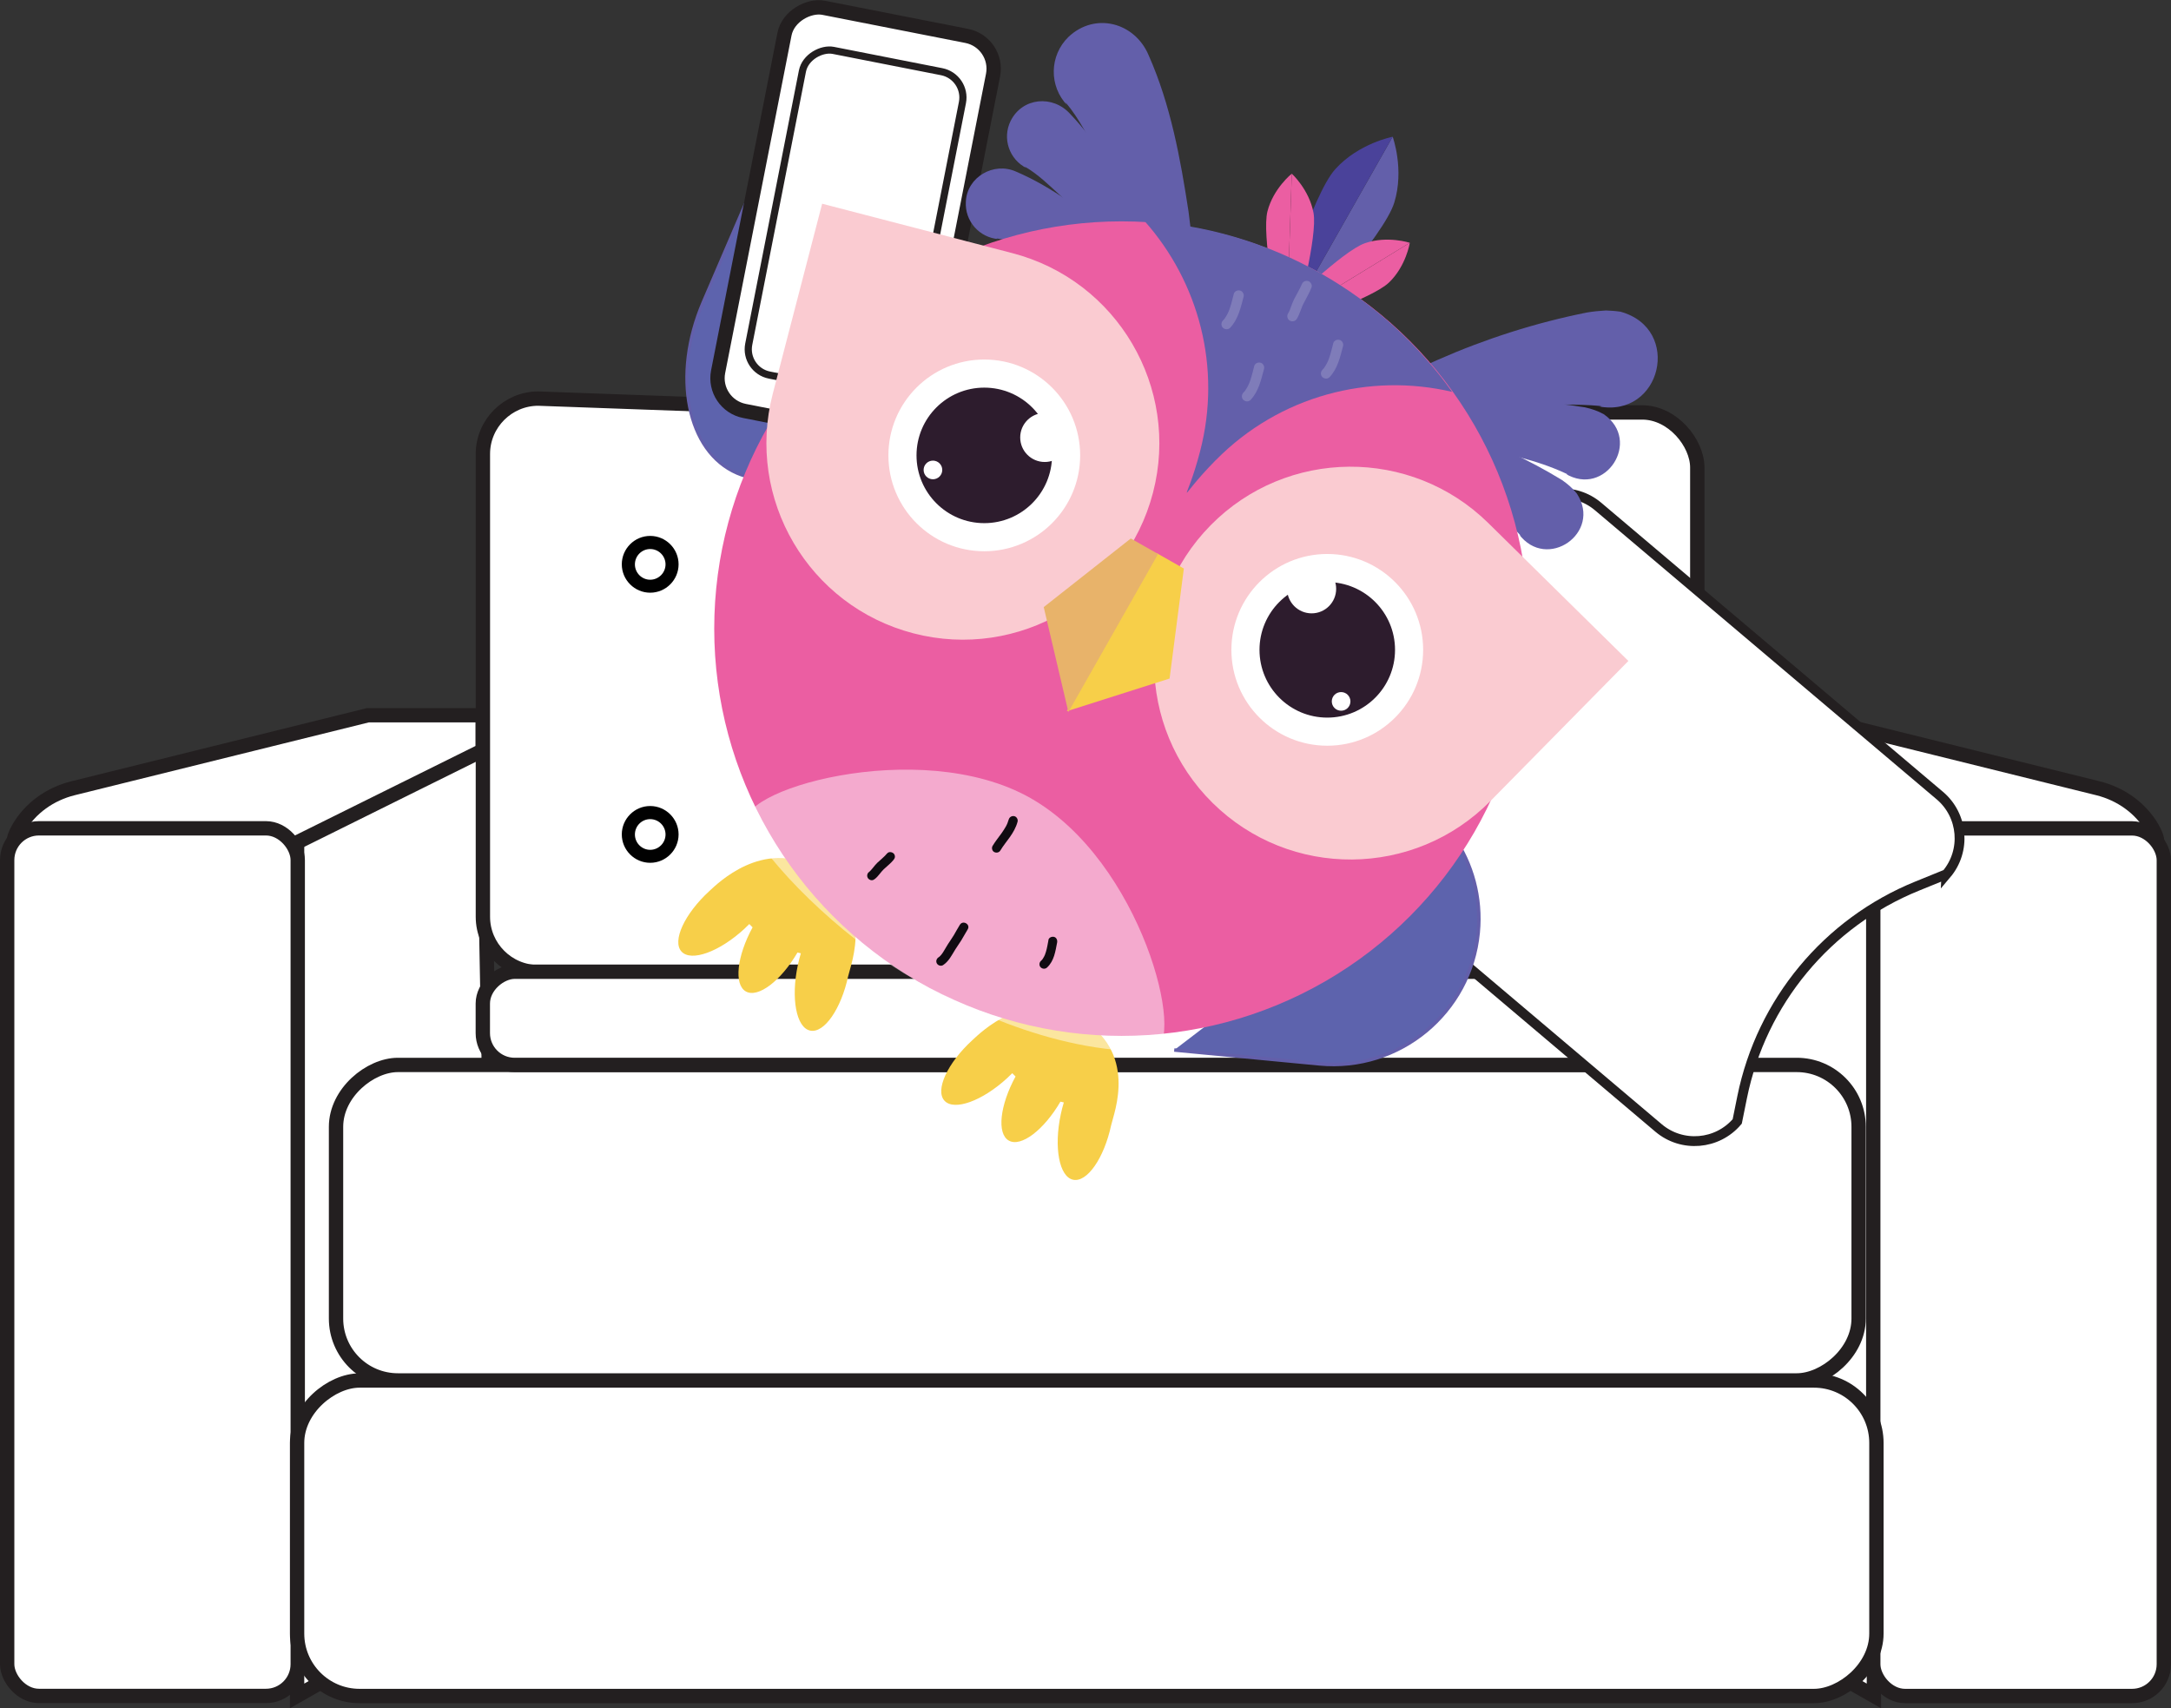 <?xml version="1.0" encoding="UTF-8"?><svg id="Layer_2" xmlns="http://www.w3.org/2000/svg" viewBox="0 0 302.75 238.24"><rect x="0" y="0" width="302.75" height="238.24" fill="#333333" stroke="none"/><g id="Layer_1-2"><polygon points="69.52 220.52 41.43 236.52 41.43 115.52 67.33 104.31 69.52 220.52" style="fill:#fff; stroke:#231f20; stroke-miterlimit:10; stroke-width:2px;"/><path d="m67.33,99.75h-16.03l-41.11,10.18c-3.16.78-5.96,2.74-7.59,5.56-.42.73-.7,1.43-.7,2,.02,2.91,39.52,0,39.52,0l25.9-12.84v-4.89Z" style="fill:#fff; stroke:#231f20; stroke-miterlimit:10; stroke-width:2px;"/><rect x="1" y="115.52" width="40.52" height="121" rx="4.43" ry="4.43" style="fill:#fff; stroke:#231f20; stroke-miterlimit:10; stroke-width:2px;"/><polygon points="233.22 220.52 261.32 236.52 261.32 115.52 235.41 104.31 233.22 220.52" style="fill:#fff; stroke:#231f20; stroke-miterlimit:10; stroke-width:2px;"/><path d="m235.41,99.75h16.03s41.11,10.18,41.11,10.18c3.16.78,5.96,2.74,7.59,5.56.42.73.7,1.43.7,2-.02,2.91-39.52,0-39.52,0l-25.9-12.84v-4.89Z" style="fill:#fff; stroke:#231f20; stroke-miterlimit:10; stroke-width:2px;"/><rect x="261.22" y="115.52" width="40.52" height="121" rx="4.43" ry="4.43" transform="translate(562.97 352.05) rotate(180)" style="fill:#fff; stroke:#231f20; stroke-miterlimit:10; stroke-width:2px;"/><rect x="138.02" y="57.52" width="98.67" height="78" rx="7.68" ry="7.68" style="fill:#fff; stroke:#231f20; stroke-miterlimit:10; stroke-width:2px;"/><path d="m130.62,135.58h-55.56c-4.25,0-7.72-3.48-7.72-7.72V63.31c0-4.25,3.48-7.72,7.72-7.72l55.56,2c4.25,0,7.72,3.48,7.72,7.72v62.55c0,4.25-3.48,7.72-7.72,7.72Z" style="fill:#fff; stroke:#231f20; stroke-miterlimit:10; stroke-width:2px;"/><rect x="129.55" y="104.4" width="44" height="220.24" rx="8.71" ry="8.71" transform="translate(366.07 62.98) rotate(90)" style="fill:#fff; stroke:#231f20; stroke-miterlimit:10; stroke-width:2px;"/><rect x="131.02" y="64.36" width="44" height="212.33" rx="8.63" ry="8.63" transform="translate(323.55 17.5) rotate(90)" style="fill:#fff; stroke:#231f20; stroke-miterlimit:10; stroke-width:2px;"/><rect x="145.51" y="57.34" width="13" height="169.36" rx="4.44" ry="4.44" transform="translate(294.03 -9.99) rotate(90)" style="fill:#fff; stroke:#231f20; stroke-miterlimit:10; stroke-width:2px;"/><path d="m271.43,121.92l-4.06,1.65c-12.56,5.09-21.72,16.14-24.42,29.42l-.69,3.41c-2.77,3.27-7.7,3.68-10.97.91l-47.66-40.32c-3.27-2.77-3.68-7.7-.91-10.97l29.17-34.47c2.77-3.27,7.7-3.68,10.97-.91l47.66,40.32c3.27,2.77,3.68,7.7.91,10.97Z" style="fill:#fff; stroke:#231f20; stroke-miterlimit:10; stroke-width:1.37px;"/><path d="m112.74,65.24c-3.35,1.72-6.87,2.11-9.95.78-7-3.01-9.13-13.71-4.75-23.89l7.93-18.44" style="fill:#5d63ad; stroke:#635faa; stroke-miterlimit:10; stroke-width:.39px;"/><rect x="90.67" y="16.34" width="57.3" height="29.64" rx="4.66" ry="4.66" transform="translate(172.9 -79.91) rotate(101.12)" style="fill:#fff; stroke:#231f20; stroke-miterlimit:10; stroke-width:2px;"/><rect x="96.24" y="19.79" width="46.15" height="22.74" rx="3.67" ry="3.67" transform="translate(172.9 -79.91) rotate(101.12)" style="fill:#fff; stroke:#231f20; stroke-miterlimit:10;"/><path d="m163.75,146.44l20.23,1.93c11.17,1.07,21.09-7.13,22.16-18.3.47-4.93-.86-9.61-3.45-13.39" style="fill:#5d63ad; stroke:#635faa; stroke-miterlimit:10; stroke-width:.48px;"/><path d="m118.29,136.1c.35-1.65,3.89-10.24-4.6-15.05-7.28-4.13-13.64,2.18-14.76,3.21-3.49,3.2-5.23,6.99-3.89,8.45,1.34,1.46,5.26.05,8.75-3.16.24-.22.48-.45.7-.68.15.16.3.31.46.46-2.19,4.02-2.63,7.98-.94,8.94s4.88-1.46,7.2-5.43c.16.04.31.07.47.11-.16.53-.3,1.07-.42,1.64-.99,4.63-.22,8.73,1.72,9.14s4.32-3,5.31-7.64Z" style="fill:#f7cf49;"/><path d="m154.96,156.9c.35-1.65,3.89-10.24-4.6-15.05-7.28-4.13-13.64,2.18-14.76,3.21-3.49,3.2-5.23,6.99-3.89,8.45,1.34,1.46,5.26.05,8.75-3.16.24-.22.48-.45.7-.68.15.16.3.31.46.46-2.19,4.02-2.63,7.98-.94,8.94s4.88-1.46,7.2-5.43c.16.04.31.07.47.11-.16.53-.3,1.07-.42,1.64-.99,4.63-.22,8.73,1.72,9.14s4.32-3,5.31-7.64Z" style="fill:#f7cf49;"/><path d="m194.21,19.07s1.66,4.55.22,9.2c-1.44,4.65-12.5,16.63-12.5,16.63l-2.45.14" style="fill:#635faa;"/><path d="m194.21,19.07s-4.75.91-8.01,4.53-7.85,19.26-7.85,19.26l1.14,2.17" style="fill:#4a429a;"/><path d="m180.14,24.22s2.43,2.21,3.03,5.46-2.27,13.93-2.27,13.93l-1.43.86" style="fill:#eb5ea2;"/><path d="m180.14,24.22s-2.57,2.05-3.39,5.25,1.35,14.05,1.35,14.05l1.37.95" style="fill:#eb5ea2;"/><path d="m196.6,33.86s-.51,3.24-2.89,5.53-12.89,5.76-12.89,5.76l-1.5-.72" style="fill:#eb5ea2;"/><path d="m196.6,33.86s-3.12-1.02-6.24.05-11,8.85-11,8.85l-.04,1.66" style="fill:#eb5ea2;"/><path d="m162.78,52.33c-1.38-10.63-4.85-20.95-9.6-30.49-1.37-2.61-2.67-5.3-4.54-7.51,0,0-.03-.03-.03-.03.05.16.13.3.25.42-2.61-2.69-2.54-6.98.16-9.59,3.71-3.48,9.25-2,11.17,2.6,3.06,6.9,4.42,14.39,5.55,21.75,1.03,7.58,1.34,15.26.58,22.85-.09.98-.96,1.69-1.94,1.6-.86-.08-1.51-.76-1.6-1.59h0Z" style="fill:#635faa;"/><path d="m161.94,45.84c-3.55-6.95-8.46-13.17-14.05-18.55-1.58-1.45-3.13-2.98-4.95-4.04,0,0-.03-.02-.03-.02.07.1.16.17.27.23-2.45-1.21-3.45-4.17-2.24-6.61,1.65-3.28,5.89-3.63,8.3-.96,3.79,3.98,6.56,8.78,9.14,13.55,2.56,4.94,4.66,10.13,6,15.52.18.69-.25,1.4-.94,1.57-.61.15-1.22-.15-1.48-.69h0Z" style="fill:#635faa;"/><path d="m165.14,46.92c-5.92-5.08-12.83-8.97-20.05-11.82-2.03-.75-4.05-1.58-6.15-1.86.1.06.22.1.34.11-2.72-.19-4.77-2.54-4.59-5.26.18-3.41,3.89-5.54,6.97-4.17,5.17,2.2,9.65,5.71,13.94,9.2,4.25,3.6,8.16,7.6,11.44,12.08.43.57.3,1.39-.27,1.81-.5.37-1.19.32-1.64-.08h0Z" style="fill:#635faa;"/><path d="m181.64,61c11.74-8.5,25.36-14.55,39.62-17.41.84-.15,1.81-.24,2.68-.29.67.02,1.36.07,2.03.17,8.67,2.37,5.73,14.93-3.1,13.2.16.04.33.04.49,0-.07-.01-.25-.05-.32-.06-6.29-.6-12.73.34-19.02,1.34-7.04,1.27-13.98,3.21-20.57,6.09-1.91.88-3.51-1.78-1.8-3.04h0Z" style="fill:#635faa;"/><path d="m188.95,58.91c10.32-2.98,21.38-3.83,32.03-2.11.96.21,1.78.48,2.66.96,5.37,3.71.23,11.67-5.36,8.29.1.07.21.11.33.12,0,0-.03-.02-.03-.02-.03-.02-.15-.09-.18-.1-4.17-1.95-8.81-2.89-13.36-3.75-5.14-.86-10.37-1.23-15.59-.87-1.53.13-1.97-2.08-.49-2.53h0Z" style="fill:#635faa;"/><path d="m187.38,56.72c10.68,1.16,21.23,4.58,30.43,10.22.81.56,1.47,1.12,2.09,1.9,3.56,5.47-4.22,10.88-8.11,5.63.07.1.16.18.26.24,0,0-.02-.03-.02-.03-.02-.03-.1-.14-.13-.16-3.11-3.39-7.05-6.02-10.94-8.54-4.43-2.75-9.12-5.08-14.09-6.73-1.46-.46-1.03-2.67.51-2.53h0Z" style="fill:#635faa;"/><circle cx="156.4" cy="87.67" r="56.8" style="fill:#eb5ea2;"/><path d="m169.55,64.17c8.89-9.02,21.46-12.21,32.95-9.52-4.67-6.57-10.81-12.26-18.28-16.5-7.8-4.42-16.2-6.8-24.59-7.3,7.49,8.44,10.78,20.33,7.73,32.07-2.04,7.87-3.65,7.17,2.19,1.24Z" style="fill:#635faa;"/><g style="opacity:.47;"><path d="m160.86,146.57c4.68-1.06-1.61-26.45-17.16-35.27s-42.27-.83-39.4,3.86c4.59,7.47,14.55,16.52,23.24,21.45,4.65,2.64,18.85,10.47,33.31,9.97Z" style="fill:#fff;"/></g><path d="m141.28,114.45c-.41,1.52-1.55,2.53-2.32,3.84" style="fill:#fff;"/><path d="m140.67,114.28c-.05.18-.11.35-.18.53.04-.1-.01.03-.02.04-.02.05-.04.09-.06.14-.04.08-.08.16-.12.24-.18.32-.38.63-.59.93-.43.6-.9,1.18-1.28,1.81-.17.28-.07.71.23.86s.68.08.86-.23c.39-.65.88-1.24,1.32-1.86.46-.65.86-1.35,1.07-2.13.09-.32-.11-.7-.44-.78s-.68.1-.78.44h0Z" style="fill:#100b11;"/><path d="m124.16,119.46c-.42.53-1.04.97-1.52,1.46-.37.38-.65.87-1.07,1.19" style="fill:#fff;"/><path d="m123.71,119.02c-.4.49-.91.87-1.36,1.3s-.75.97-1.23,1.35c-.12.09-.19.3-.19.45,0,.16.07.34.19.45s.28.19.45.19c.18,0,.31-.08.45-.19.48-.38.79-.93,1.23-1.35s.97-.81,1.36-1.3c.11-.14.19-.27.19-.45,0-.16-.07-.34-.19-.45-.23-.21-.67-.28-.89,0h0Z" style="fill:#100b11;"/><g style="opacity:.18;"><path d="m182.2,39.88c-.3.81-.81,1.58-1.18,2.36-.28.6-.45,1.3-.79,1.86" style="fill:#100b11;"/><path d="m181.51,39.69s-.03.09-.05.14c.02-.06.02-.04-.02.04-.04.09-.08.18-.13.27-.09.18-.18.36-.28.54-.18.33-.37.66-.54,1-.18.36-.32.73-.46,1.11-.03.09-.07.18-.1.27,0,.02-.11.27-.06.17-.07.18-.16.35-.26.51-.19.32-.08.8.26.98s.77.09.98-.26c.22-.36.37-.76.52-1.15.07-.18.14-.36.21-.55.03-.08.04-.09.01-.03.02-.04.04-.09.06-.13.04-.09.09-.18.13-.27.38-.75.82-1.47,1.12-2.26.13-.35-.15-.8-.5-.88-.41-.09-.74.12-.88.5h0Z" style="fill:#fff;"/></g><path d="m134.39,129.3c-.5.82-.92,1.66-1.49,2.45-.49.68-.97,1.85-1.72,2.32" style="fill:#fff;"/><path d="m133.85,128.98c-.29.47-.55.95-.83,1.43-.26.44-.56.84-.83,1.27-.22.34-.41.71-.63,1.05-.12.19-.21.32-.32.45-.06.07-.13.14-.2.21-.03.03-.06.06-.09.08.08-.07-.07.04-.07.04-.29.19-.4.56-.23.86.17.29.58.41.86.23.8-.52,1.22-1.4,1.71-2.19.26-.43.57-.83.83-1.26.31-.51.59-1.03.9-1.54.42-.7-.67-1.33-1.09-.64h0Z" style="fill:#100b11;"/><path d="m146.82,131.28c-.22,1.09-.36,2.4-1.23,3.2" style="fill:#fff;"/><path d="m146.21,131.11c-.11.56-.19,1.12-.36,1.66-.04.13-.08.26-.13.38s.01.02,0,0c0,0-.03.08-.04.09-.03.06-.06.13-.09.19-.07.12-.14.24-.22.36-.05.07.1-.11,0,0-.02.02-.04.05-.06.07-.05.06-.11.11-.17.17-.24.23-.25.67,0,.89.26.24.64.24.89,0,.97-.91,1.15-2.24,1.39-3.48.06-.32-.09-.7-.44-.78-.31-.07-.71.09-.78.44h0Z" style="fill:#100b11;"/><g style="opacity:.18;"><path d="m186.61,48.09c-.36,1.34-.66,2.93-1.69,4" style="fill:#100b11;"/><path d="m185.92,47.9c-.18.68-.34,1.38-.57,2.04-.03.08-.06.16-.09.24-.01.04-.03.08-.05.12-.02.05-.05.12-.01.03-.07.16-.15.32-.23.47s-.18.3-.28.45c-.02.03-.05.07-.07.1.04-.06.04-.05,0,0-.07.08-.13.16-.21.23-.26.27-.29.74,0,1.01s.73.29,1.01,0c1.12-1.19,1.46-2.79,1.87-4.31.1-.36-.12-.79-.5-.88s-.77.11-.88.5h0Z" style="fill:#fff;"/></g><g style="opacity:.18;"><path d="m175.59,51.26c-.36,1.34-.66,2.93-1.69,4" style="fill:#100b11;"/><path d="m174.9,51.08c-.18.68-.34,1.38-.57,2.04-.03.08-.06.16-.09.24-.01.04-.03.08-.05.12-.02.05-.05.12-.01.03-.07.16-.15.32-.23.47s-.18.3-.28.45c-.02.03-.05.07-.07.1.04-.06.04-.05,0,0-.07.08-.13.16-.21.23-.26.27-.29.74,0,1.01s.73.29,1.01,0c1.12-1.19,1.46-2.79,1.87-4.31.1-.36-.12-.79-.5-.88s-.77.11-.88.5h0Z" style="fill:#fff;"/></g><g style="opacity:.18;"><path d="m172.74,41.21c-.36,1.34-.66,2.93-1.69,4" style="fill:#100b11;"/><path d="m172.05,41.02c-.18.68-.34,1.38-.57,2.04-.03.08-.06.16-.09.24-.01.04-.03.08-.05.12-.02.05-.05.12-.01.03-.07.16-.15.32-.23.47s-.18.3-.28.45c-.02.03-.05.07-.07.1.04-.06.04-.05,0,0-.07.08-.13.16-.21.23-.26.27-.29.74,0,1.01s.73.29,1.01,0c1.12-1.19,1.46-2.79,1.87-4.31.1-.36-.12-.79-.5-.88s-.77.11-.88.5h0Z" style="fill:#fff;"/></g><path d="m207.86,111.7c-10.62,10.78-27.96,10.91-38.74.3-10.78-10.62-10.91-27.96-.3-38.74,10.62-10.78,27.96-10.91,38.74-.3l19.52,19.22-19.22,19.52Z" style="fill:#facbd1;"/><circle cx="185.09" cy="90.63" r="13.37" style="fill:#fff;"/><circle cx="185.09" cy="90.63" r="9.45" style="fill:#2d1c2d;"/><circle cx="182.91" cy="82.12" r="3.42" style="fill:#fff;"/><circle cx="187.02" cy="97.82" r="1.3" style="fill:#fff;"/><path d="m114.64,28.41l26.52,6.89c14.64,3.8,23.43,18.76,19.63,33.4-3.8,14.64-18.76,23.43-33.4,19.63-14.64-3.8-23.43-18.76-19.63-33.4l6.89-26.52Z" style="fill:#facbd1;"/><circle cx="137.26" cy="63.51" r="13.37" style="fill:#fff;"/><circle cx="137.26" cy="63.51" r="9.45" style="fill:#2d1c2d;"/><circle cx="145.69" cy="61.01" r="3.42" style="fill:#fff;"/><circle cx="130.1" cy="65.54" r="1.3" style="fill:#fff;"/><polyline points="161.28 77.13 165.09 79.29 163.1 94.63 148.77 99.19" style="fill:#f7cf49;"/><polyline points="161.5 77.26 157.69 75.1 145.55 84.67 148.99 99.31" style="fill:#e8b36a;"/><path d="m90.67,120.33c-2.18,0-3.96-1.78-3.96-3.96s1.78-3.96,3.96-3.96,3.96,1.78,3.96,3.96-1.78,3.96-3.96,3.96Zm0-6.09c-1.18,0-2.13.96-2.13,2.14s.96,2.14,2.13,2.14,2.14-.96,2.14-2.14-.96-2.14-2.14-2.14Z" style="fill:#010101;"/><path d="m90.67,82.66c-2.18,0-3.96-1.78-3.96-3.96s1.78-3.96,3.96-3.96,3.96,1.78,3.96,3.96-1.78,3.96-3.96,3.96Zm0-6.09c-1.18,0-2.13.96-2.13,2.14s.96,2.14,2.13,2.14,2.14-.96,2.14-2.14-.96-2.14-2.14-2.14Z" style="fill:#010101;"/></g></svg>